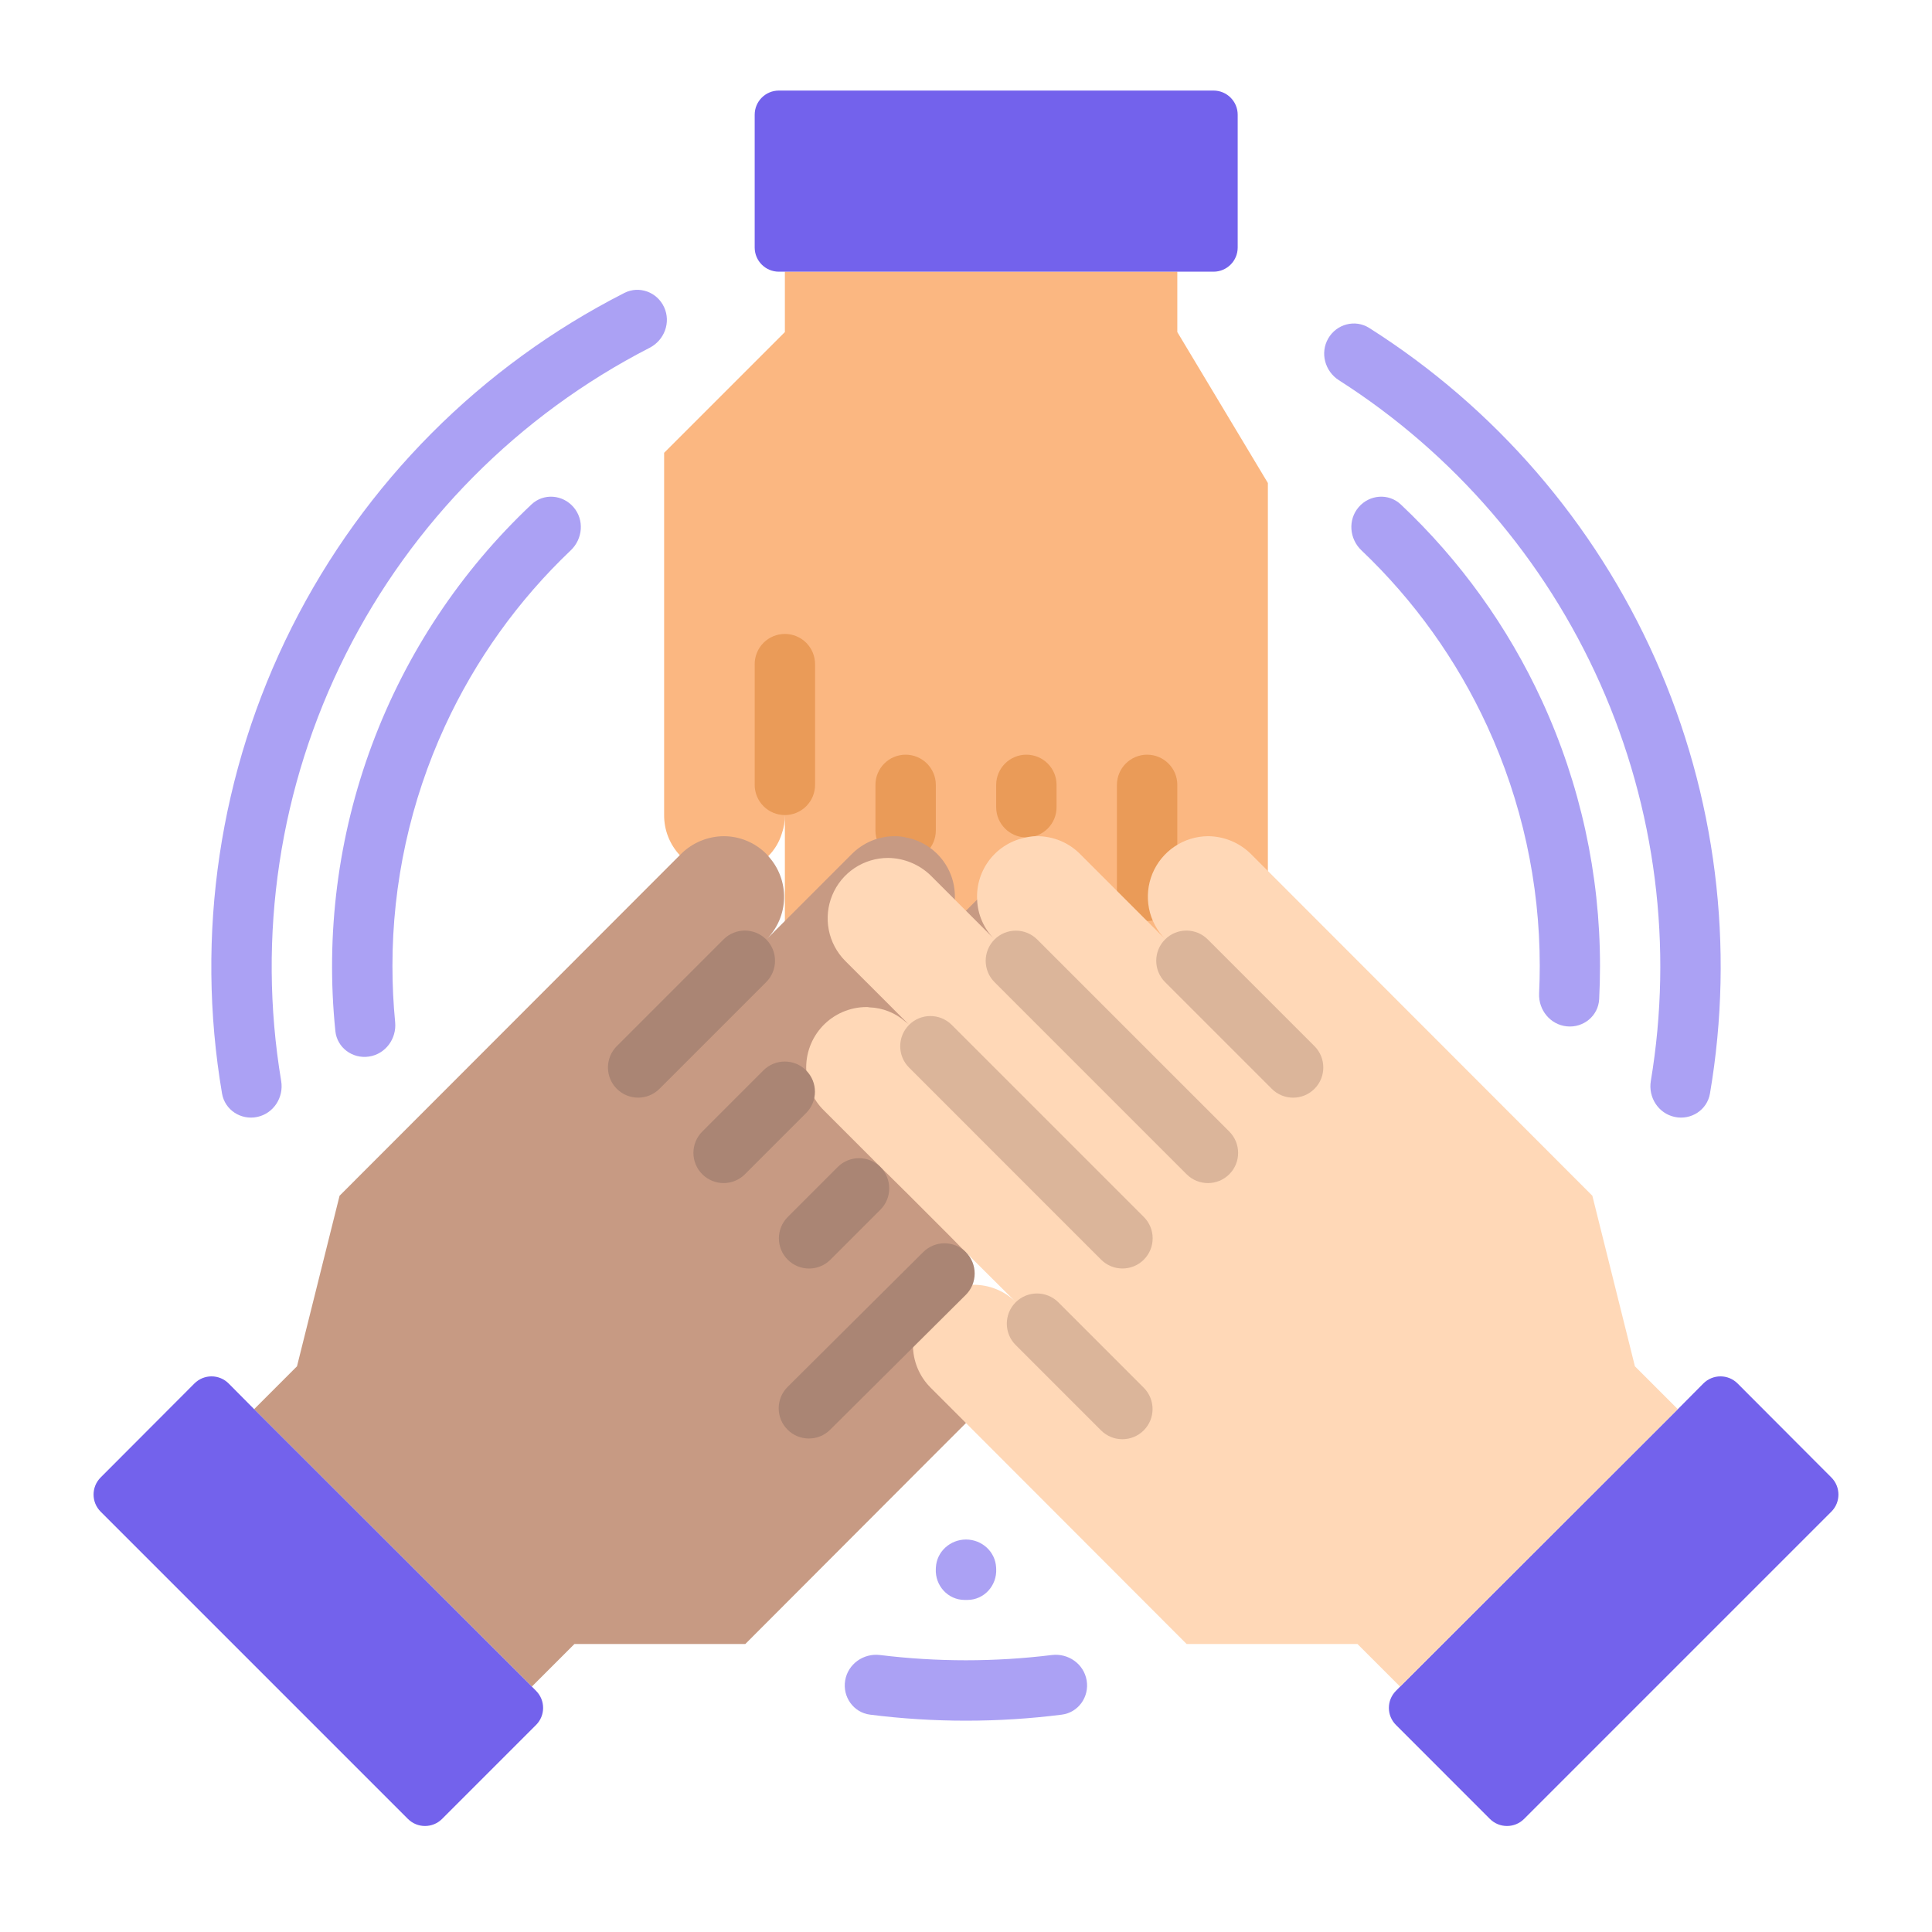 <svg width="80" height="80" viewBox="0 0 80 80" fill="none" xmlns="http://www.w3.org/2000/svg">
<path d="M52.5 20V40C52.502 40.328 52.437 40.654 52.311 40.956C52.184 41.259 51.998 41.533 51.763 41.763C51.656 41.869 51.543 41.969 51.425 42.062C51.004 42.347 50.508 42.499 50 42.5C49.338 42.498 48.703 42.234 48.234 41.766C47.766 41.297 47.502 40.662 47.5 40V45C47.502 45.067 47.498 45.134 47.488 45.2C47.435 45.825 47.15 46.407 46.69 46.832C46.23 47.258 45.627 47.496 45 47.5C44.807 47.498 44.614 47.477 44.425 47.438C43.878 47.305 43.391 46.993 43.042 46.551C42.693 46.109 42.502 45.563 42.5 45V48.75C42.501 48.992 42.463 49.233 42.388 49.462C42.27 49.859 42.055 50.22 41.763 50.513C41.47 50.805 41.109 51.02 40.713 51.138C40.249 51.288 39.751 51.288 39.288 51.138C38.892 51.019 38.531 50.803 38.239 50.511C37.947 50.219 37.731 49.858 37.613 49.462C37.537 49.233 37.499 48.992 37.5 48.75V45C37.502 45.328 37.437 45.654 37.311 45.956C37.184 46.259 36.998 46.533 36.763 46.763C36.437 47.093 36.026 47.327 35.575 47.438C35.386 47.477 35.193 47.498 35 47.5C34.372 47.499 33.768 47.262 33.307 46.836C32.846 46.41 32.563 45.826 32.513 45.2C32.502 45.134 32.498 45.067 32.5 45V33.75C32.503 34.01 32.461 34.268 32.375 34.513C32.267 34.867 32.074 35.188 31.813 35.45C31.8 35.474 31.783 35.495 31.763 35.513C31.525 35.754 31.24 35.944 30.925 36.071C30.611 36.198 30.273 36.258 29.934 36.249C29.596 36.239 29.262 36.16 28.955 36.016C28.648 35.873 28.374 35.667 28.15 35.413C27.729 34.962 27.496 34.367 27.5 33.75V18.75L32.5 13.75V11.25H48.75V13.75L52.5 20Z" fill="#FBB781"/>
<path d="M48.75 32.5C48.75 31.81 48.19 31.25 47.5 31.25C46.81 31.25 46.25 31.81 46.25 32.5V36.888C46.25 37.578 46.81 38.138 47.5 38.138C48.19 38.138 48.75 37.578 48.75 36.888V32.5Z" fill="#EA9B58"/>
<path d="M43.75 32.5C43.75 31.81 43.19 31.25 42.5 31.25C41.81 31.25 41.25 31.81 41.25 32.5V33.425C41.25 34.115 41.81 34.675 42.5 34.675C43.19 34.675 43.75 34.115 43.75 33.425V32.5Z" fill="#EA9B58"/>
<path d="M38.75 32.5C38.75 31.81 38.19 31.25 37.5 31.25C36.81 31.25 36.25 31.81 36.25 32.5V34.388C36.25 35.078 36.81 35.638 37.5 35.638C38.19 35.638 38.75 35.078 38.75 34.388V32.5Z" fill="#EA9B58"/>
<path d="M46.611 44.325C46.589 44.947 46.33 45.538 45.886 45.975L43.536 48.325L42.386 49.462L40.711 51.138L39.998 51.862L37.948 53.9C38.417 53.445 39.046 53.194 39.698 53.2C39.8 53.194 39.902 53.207 39.998 53.237C40.553 53.281 41.073 53.526 41.461 53.925C41.693 54.157 41.878 54.433 42.004 54.736C42.129 55.04 42.194 55.365 42.194 55.694C42.194 56.022 42.129 56.348 42.004 56.651C41.878 56.955 41.693 57.23 41.461 57.462L39.998 58.925L38.748 60.175L30.861 68.075H23.786L22.023 69.838L10.523 58.35L12.298 56.575L14.061 49.513L28.148 35.413L28.198 35.362C28.671 34.894 29.308 34.629 29.973 34.625C30.301 34.626 30.626 34.691 30.928 34.818C31.231 34.945 31.505 35.13 31.736 35.362C31.764 35.389 31.789 35.418 31.811 35.45C32.246 35.924 32.481 36.547 32.467 37.19C32.453 37.833 32.191 38.446 31.736 38.9L32.498 38.138L35.273 35.362C35.506 35.129 35.783 34.943 36.087 34.816C36.392 34.69 36.718 34.625 37.048 34.625C37.2 34.623 37.351 34.64 37.498 34.675C38.093 34.783 38.628 35.104 39.003 35.578C39.378 36.052 39.568 36.646 39.536 37.25C39.514 37.873 39.255 38.463 38.811 38.9L41.461 36.25C41.934 35.792 42.565 35.532 43.223 35.525C43.717 35.525 44.2 35.671 44.612 35.944C45.023 36.218 45.343 36.608 45.533 37.064C45.723 37.52 45.774 38.022 45.679 38.507C45.583 38.992 45.347 39.437 44.998 39.788L43.536 41.25L42.498 42.288L42.348 42.438C42.395 42.392 42.445 42.35 42.498 42.312C42.913 41.943 43.444 41.731 43.998 41.712C44.039 41.702 44.081 41.698 44.123 41.7C44.462 41.701 44.796 41.771 45.106 41.905C45.416 42.039 45.696 42.235 45.929 42.48C46.161 42.726 46.342 43.016 46.459 43.333C46.576 43.65 46.628 43.987 46.611 44.325Z" fill="#C79A83"/>
<path d="M70.531 57.288C70.922 56.895 71.557 56.894 71.949 57.286L75.834 61.18C76.223 61.571 76.223 62.204 75.833 62.594L63.109 75.318C62.718 75.708 62.085 75.708 61.694 75.318L57.804 71.427C57.415 71.039 57.413 70.409 57.799 70.018L57.977 69.838L69.477 58.35L70.531 57.288Z" fill="#7362EC"/>
<path d="M50.25 3.75C50.802 3.75 51.25 4.198 51.25 4.75V10.25C51.25 10.802 50.802 11.25 50.25 11.25H48.75H32.5H32.25C31.698 11.25 31.25 10.802 31.25 10.25V4.75C31.25 4.198 31.698 3.75 32.25 3.75H50.25Z" fill="#7362EC"/>
<path d="M22.023 69.838L22.201 70.018C22.587 70.409 22.585 71.039 22.196 71.427L18.305 75.318C17.915 75.708 17.282 75.708 16.891 75.318L4.167 62.594C3.777 62.204 3.777 61.571 4.166 61.18L8.051 57.286C8.443 56.894 9.078 56.895 9.469 57.288L10.523 58.35L22.023 69.838Z" fill="#7362EC"/>
<path d="M69.473 58.35L57.973 69.838L56.211 68.075H49.136L39.998 58.925L38.536 57.462C38.303 57.23 38.119 56.955 37.993 56.651C37.867 56.348 37.803 56.022 37.803 55.694C37.803 55.365 37.867 55.04 37.993 54.736C38.119 54.433 38.303 54.157 38.536 53.925C38.924 53.526 39.444 53.281 39.998 53.237C40.095 53.207 40.197 53.194 40.298 53.2C40.951 53.194 41.58 53.445 42.048 53.9L39.998 51.862L39.286 51.138L37.611 49.462L36.461 48.325L34.111 45.975C33.667 45.538 33.408 44.947 33.386 44.325C33.369 43.987 33.421 43.65 33.538 43.333C33.655 43.016 33.836 42.726 34.068 42.48C34.301 42.235 34.581 42.039 34.891 41.905C35.201 41.771 35.535 41.701 35.873 41.7C35.916 41.698 35.958 41.702 35.998 41.712C36.553 41.731 37.084 41.943 37.498 42.312C37.551 42.35 37.602 42.392 37.648 42.438L37.498 42.288L36.461 41.25L34.998 39.788C34.65 39.437 34.413 38.992 34.318 38.507C34.223 38.022 34.274 37.52 34.464 37.064C34.654 36.608 34.974 36.218 35.385 35.944C35.796 35.671 36.279 35.525 36.773 35.525C37.432 35.532 38.063 35.792 38.536 36.25L41.186 38.9C40.742 38.463 40.483 37.873 40.461 37.25C40.429 36.646 40.619 36.052 40.994 35.578C41.369 35.104 41.904 34.783 42.498 34.675C42.646 34.64 42.797 34.623 42.948 34.625C43.278 34.625 43.605 34.69 43.91 34.816C44.214 34.943 44.491 35.129 44.723 35.362L47.498 38.138L48.261 38.9C47.912 38.55 47.675 38.105 47.578 37.62C47.482 37.135 47.531 36.633 47.719 36.176C47.908 35.719 48.227 35.328 48.637 35.052C49.047 34.776 49.529 34.628 50.023 34.625C50.689 34.629 51.326 34.894 51.798 35.362L52.498 36.062L65.936 49.513L67.698 56.575L69.473 58.35Z" fill="#FFD8B7"/>
<path d="M29.959 38.899L25.54 43.318C25.052 43.806 25.052 44.597 25.54 45.085C26.028 45.573 26.819 45.573 27.308 45.085L31.726 40.667C32.214 40.178 32.214 39.387 31.726 38.899C31.238 38.411 30.447 38.411 29.959 38.899Z" fill="#AA8574"/>
<path d="M31.611 44.322L29.079 46.855C28.591 47.343 28.591 48.134 29.079 48.622C29.567 49.111 30.359 49.111 30.847 48.622L33.379 46.09C33.867 45.602 33.867 44.81 33.379 44.322C32.891 43.834 32.1 43.834 31.611 44.322Z" fill="#AA8574"/>
<path d="M34.687 48.324L32.618 50.393C32.13 50.882 32.13 51.673 32.618 52.161C33.106 52.649 33.898 52.649 34.386 52.161L36.455 50.092C36.943 49.604 36.943 48.812 36.455 48.324C35.967 47.836 35.176 47.836 34.687 48.324Z" fill="#AA8574"/>
<path d="M38.228 51.846L32.613 57.429C32.123 57.916 32.121 58.708 32.608 59.197C33.094 59.686 33.886 59.689 34.375 59.202L39.991 53.618C40.48 53.132 40.482 52.34 39.996 51.851C39.509 51.361 38.718 51.359 38.228 51.846Z" fill="#AA8574"/>
<path d="M15.28 43.75C14.597 43.853 13.957 43.383 13.887 42.696C13.476 38.687 13.992 34.631 15.402 30.844C16.813 27.057 19.075 23.651 22.008 20.887C22.51 20.413 23.301 20.477 23.75 21.002V21.002C24.199 21.526 24.135 22.312 23.634 22.788C21.456 24.858 19.687 27.327 18.426 30.064C16.991 33.18 16.249 36.57 16.25 40C16.25 40.776 16.287 41.552 16.362 42.324C16.429 43.011 15.962 43.647 15.28 43.75V43.75Z" fill="#ABA1F4"/>
<path d="M39.999 66.25C39.98 66.25 39.961 66.25 39.942 66.25C39.25 66.248 38.716 65.657 38.75 64.966L38.753 64.905C38.786 64.25 39.345 63.748 40.001 63.748V63.748C40.657 63.748 41.214 64.25 41.247 64.905L41.25 64.966C41.284 65.657 40.75 66.248 40.058 66.25C40.038 66.25 40.019 66.25 39.999 66.25Z" fill="#ABA1F4"/>
<path d="M66.218 41.373C66.183 42.064 65.567 42.569 64.879 42.499V42.499C64.195 42.431 63.699 41.821 63.731 41.133C63.749 40.756 63.758 40.377 63.758 40C63.759 36.57 63.016 33.18 61.581 30.064C60.321 27.327 58.553 24.859 56.374 22.788C55.873 22.313 55.809 21.526 56.258 21.001V21.001C56.707 20.477 57.498 20.413 58.001 20.886C60.452 23.193 62.439 25.954 63.849 29.018C65.435 32.462 66.255 36.209 66.253 40C66.253 40.456 66.241 40.916 66.218 41.373Z" fill="#ABA1F4"/>
<path d="M10.653 46.25C9.977 46.394 9.31 45.962 9.194 45.281C8.076 38.712 9.081 31.945 12.083 25.972C15.085 19.998 19.915 15.152 25.854 12.13C26.469 11.817 27.212 12.094 27.5 12.721V12.721C27.788 13.348 27.512 14.087 26.898 14.402C21.474 17.186 17.063 21.626 14.316 27.093C11.569 32.56 10.639 38.749 11.643 44.762C11.756 45.443 11.328 46.106 10.653 46.25V46.25Z" fill="#ABA1F4"/>
<path d="M39.997 71.25C38.669 71.25 37.343 71.167 36.027 71C35.342 70.913 34.882 70.265 34.997 69.583V69.583C35.111 68.903 35.755 68.447 36.439 68.531C38.802 68.821 41.191 68.821 43.554 68.531C44.239 68.447 44.882 68.903 44.996 69.583V69.583C45.111 70.265 44.651 70.913 43.966 71C42.65 71.167 41.324 71.25 39.997 71.25Z" fill="#ABA1F4"/>
<path d="M70.806 45.281C70.69 45.962 70.023 46.394 69.347 46.25V46.25C68.672 46.106 68.244 45.443 68.357 44.762C69.285 39.201 68.562 33.48 66.262 28.312C63.962 23.145 60.195 18.778 55.442 15.745C54.86 15.374 54.654 14.612 54.999 14.015V14.015C55.345 13.417 56.111 13.21 56.695 13.579C61.903 16.878 66.03 21.647 68.545 27.296C71.059 32.945 71.841 39.203 70.806 45.281Z" fill="#ABA1F4"/>
<path d="M50.011 38.9C49.523 38.411 48.731 38.411 48.243 38.9C47.755 39.388 47.755 40.179 48.243 40.667L52.662 45.086C53.15 45.574 53.941 45.574 54.429 45.086C54.917 44.598 54.917 43.806 54.429 43.318L50.011 38.9Z" fill="#DBB59A"/>
<path d="M42.948 38.902C42.46 38.414 41.669 38.414 41.181 38.902C40.693 39.39 40.693 40.181 41.181 40.669L49.134 48.623C49.623 49.111 50.414 49.111 50.902 48.623C51.39 48.135 51.39 47.344 50.902 46.855L42.948 38.902Z" fill="#DBB59A"/>
<path d="M39.409 42.438C38.921 41.95 38.13 41.95 37.642 42.438C37.154 42.926 37.154 43.718 37.642 44.206L45.595 52.16C46.083 52.648 46.875 52.648 47.363 52.16C47.851 51.671 47.851 50.88 47.363 50.392L39.409 42.438Z" fill="#DBB59A"/>
<path d="M43.824 53.926C43.335 53.438 42.544 53.438 42.056 53.926C41.568 54.414 41.568 55.206 42.056 55.694L45.591 59.229C46.079 59.717 46.871 59.717 47.359 59.229C47.847 58.741 47.847 57.95 47.359 57.462L43.824 53.926Z" fill="#DBB59A"/>
<path d="M32.5 26.25C32.169 26.25 31.851 26.382 31.616 26.616C31.382 26.851 31.25 27.169 31.25 27.5V32.5C31.25 32.831 31.382 33.15 31.616 33.384C31.851 33.618 32.169 33.75 32.5 33.75C32.831 33.75 33.15 33.618 33.384 33.384C33.618 33.15 33.75 32.831 33.75 32.5V27.5C33.75 27.169 33.618 26.851 33.384 26.616C33.15 26.382 32.831 26.25 32.5 26.25Z" fill="#EA9B58"/>
</svg>

